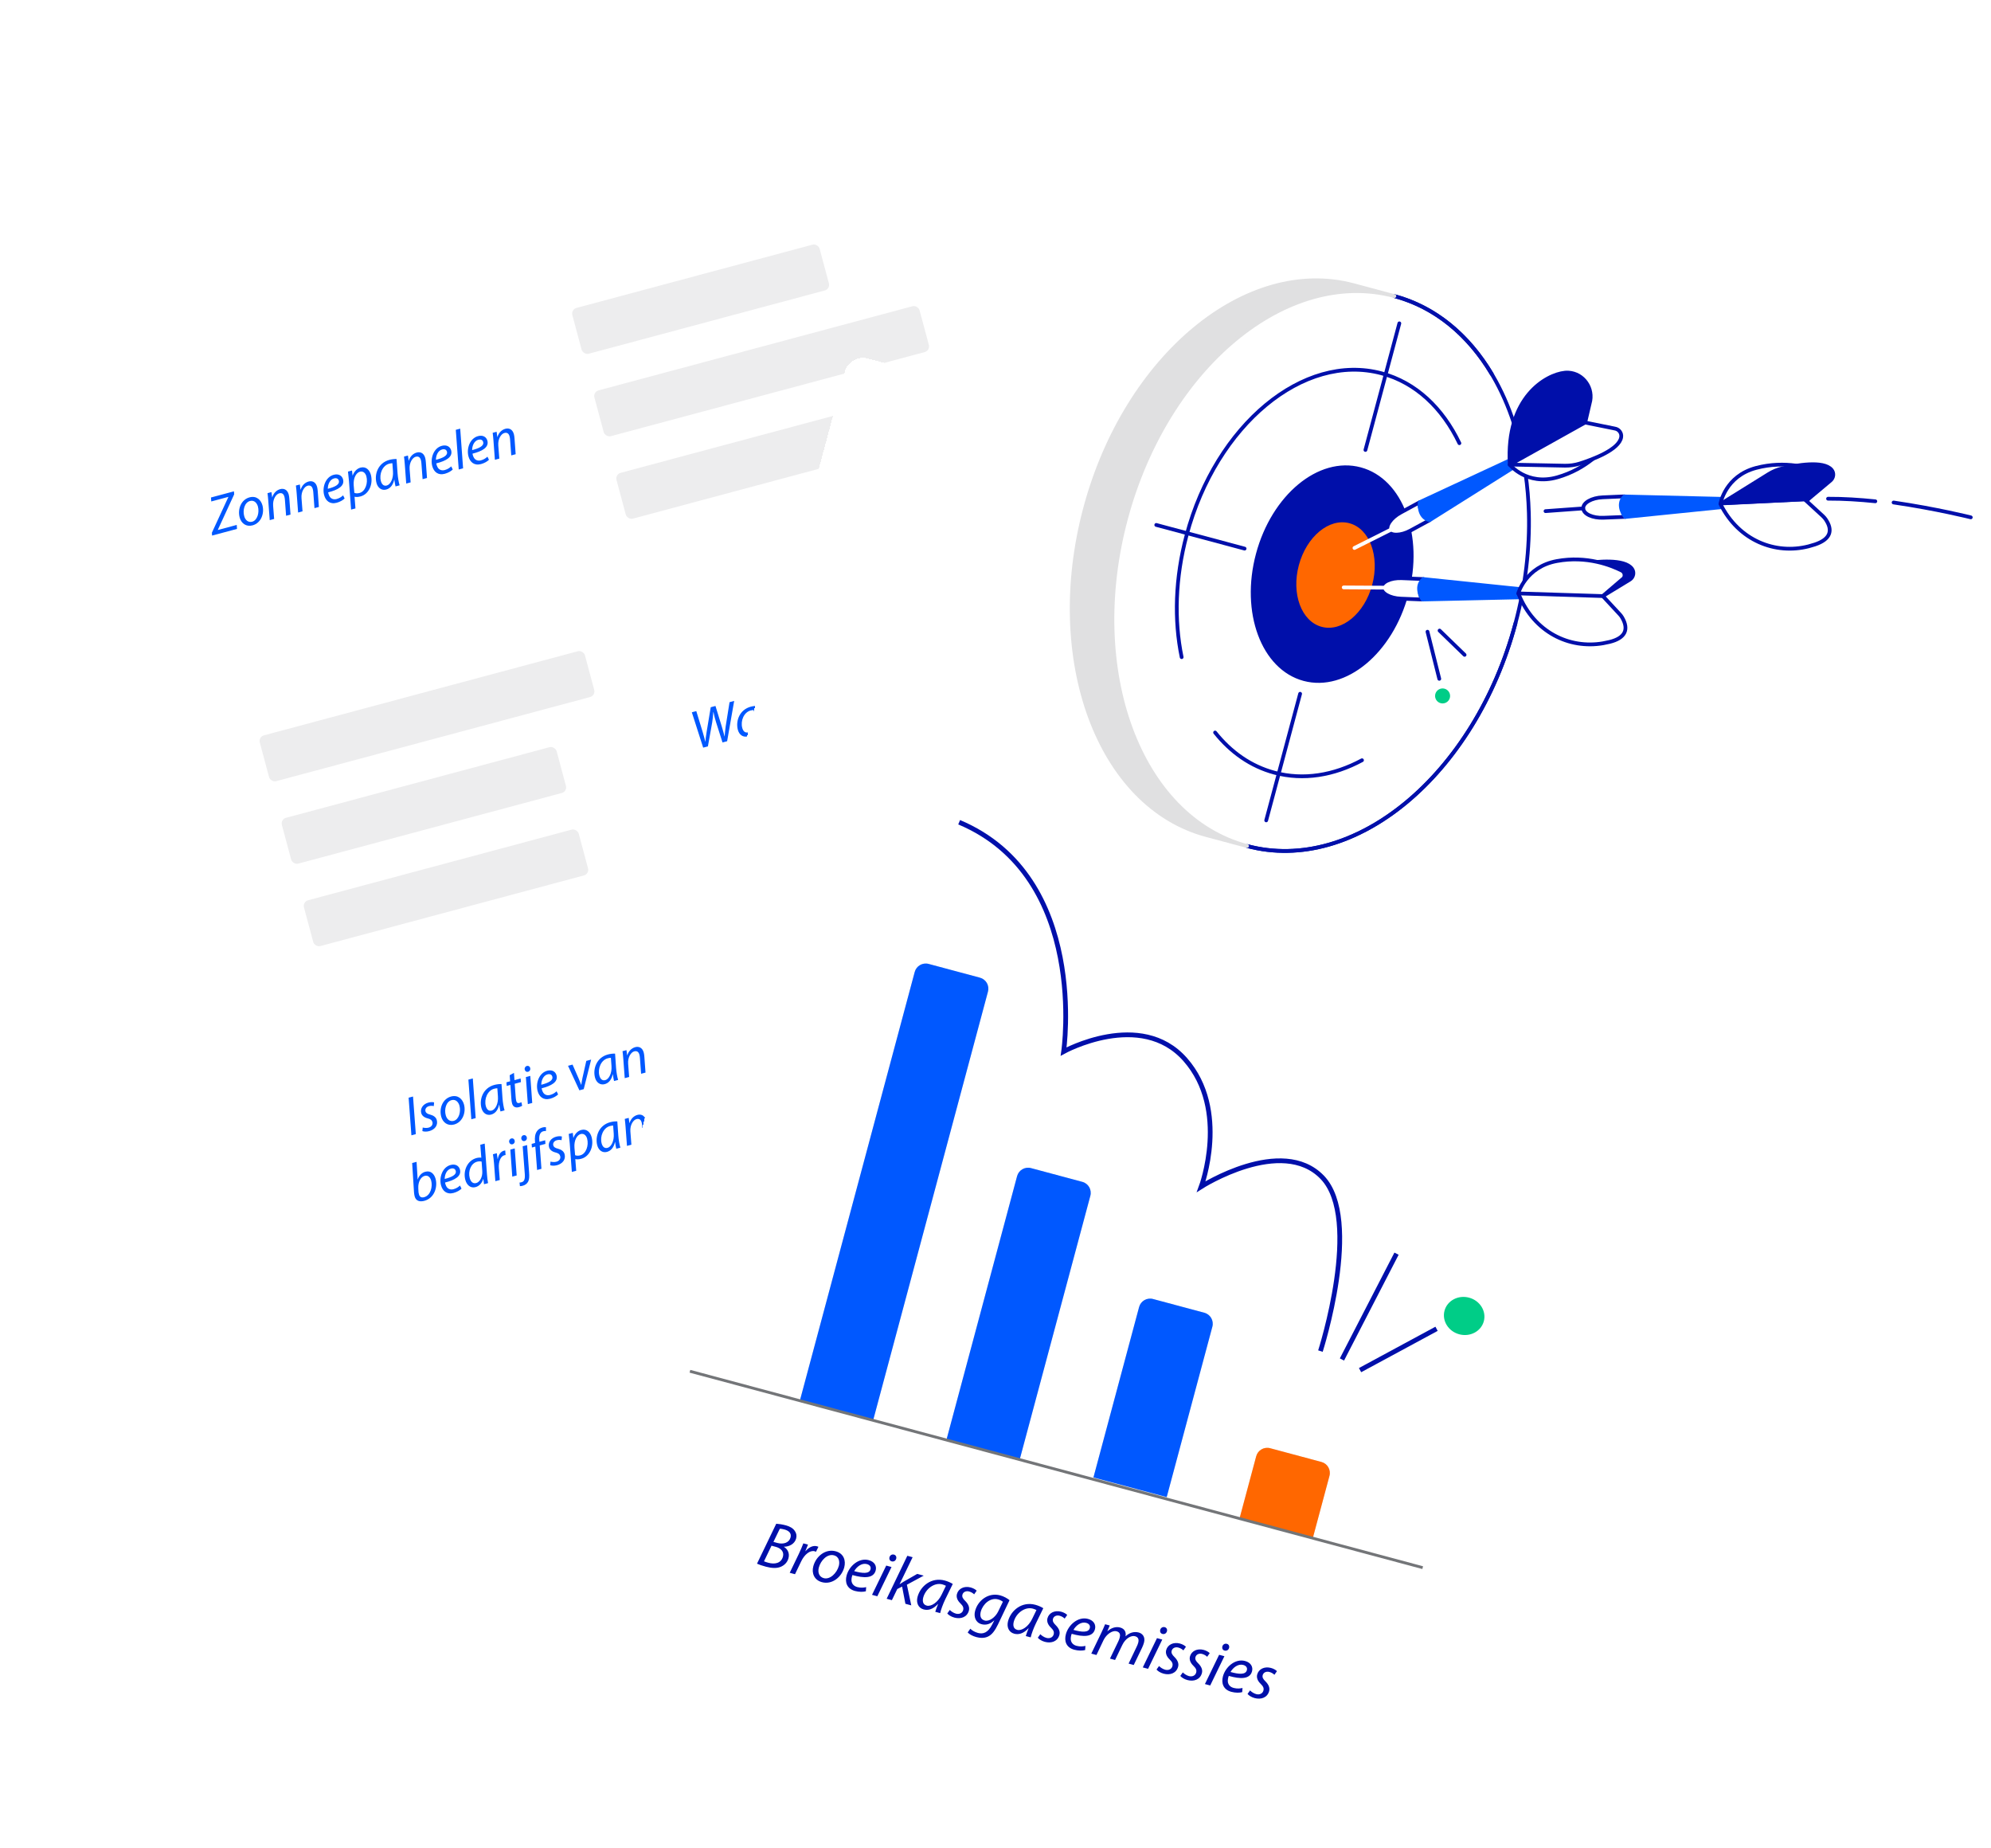 <svg width="362" height="336" viewBox="0 0 362 336" fill="none" xmlns="http://www.w3.org/2000/svg">
<g filter="url(#filter0_ddddd_34_1209)">
<rect x="6.004" y="48.963" width="177.585" height="228.447" rx="3.448" transform="rotate(-15 6.004 48.963)" fill="white" shape-rendering="crispEdges"/>
<path d="M38.56 85.291L38.525 84.773L41.518 78.287L41.511 78.258L38.41 79.089L38.361 78.367L42.534 77.249L42.577 77.796L39.605 84.245L39.623 84.272L43.042 83.355L43.091 84.077L38.56 85.291ZM45.37 78.342C46.636 78.003 47.452 78.809 47.719 79.804C48.104 81.243 47.482 83.015 45.917 83.434C44.748 83.747 43.858 83.054 43.576 82.001C43.165 80.465 43.854 78.748 45.37 78.342ZM45.454 79.003C44.45 79.272 44.102 80.68 44.399 81.749C44.604 82.513 45.166 82.952 45.852 82.768C46.799 82.514 47.188 81.106 46.895 80.014C46.75 79.473 46.294 78.778 45.454 79.003ZM49.843 82.268L49.042 82.483L48.782 79.001C48.748 78.451 48.685 77.982 48.639 77.58L49.354 77.388L49.484 78.337L49.503 78.332C49.742 77.564 50.272 77.028 50.958 76.845C51.518 76.695 52.231 76.845 52.495 77.83C52.55 78.033 52.591 78.343 52.61 78.607L52.819 81.471L52.017 81.686L51.807 78.853C51.796 78.66 51.766 78.43 51.714 78.237C51.587 77.763 51.31 77.465 50.76 77.612C50.19 77.765 49.562 78.668 49.66 79.884L49.843 82.268ZM55.003 80.885L54.202 81.1L53.942 77.619C53.908 77.069 53.844 76.599 53.799 76.197L54.514 76.006L54.644 76.954L54.663 76.949C54.902 76.181 55.432 75.646 56.118 75.462C56.678 75.312 57.391 75.463 57.655 76.448C57.709 76.651 57.751 76.96 57.77 77.225L57.978 80.088L57.177 80.303L56.966 77.471C56.956 77.277 56.925 77.047 56.873 76.854C56.747 76.381 56.47 76.082 55.919 76.23C55.349 76.382 54.722 77.285 54.82 78.502L55.003 80.885ZM62.383 77.976L62.66 78.544C62.367 78.84 61.841 79.157 61.213 79.325C59.976 79.656 59.21 78.961 58.933 77.927C58.556 76.517 59.172 74.644 60.678 74.24C61.567 74.002 62.192 74.404 62.371 75.07C62.7 76.297 61.406 76.996 59.67 77.43C59.685 77.643 59.831 78.07 60.004 78.293C60.299 78.659 60.733 78.77 61.216 78.641C61.766 78.493 62.135 78.208 62.383 77.976ZM61.606 75.306C61.502 74.92 61.156 74.785 60.731 74.899C59.968 75.103 59.597 76 59.601 76.786C60.859 76.459 61.8 76.031 61.606 75.306ZM64.627 80.356L63.835 80.569L63.452 75.391C63.399 74.805 63.327 74.152 63.268 73.66L64.002 73.463L64.102 74.379L64.122 74.374C64.383 73.651 64.901 73.109 65.538 72.938C66.552 72.666 67.2 73.383 67.43 74.243C67.87 75.885 67.109 77.756 65.554 78.172C65.051 78.307 64.694 78.289 64.482 78.232L64.463 78.237L64.627 80.356ZM64.309 76.156L64.427 77.522C64.674 77.632 65.009 77.645 65.385 77.544C66.419 77.267 66.944 75.75 66.615 74.523C66.483 74.031 66.103 73.501 65.427 73.682C64.799 73.85 64.201 74.787 64.309 76.156ZM72.657 76.155L71.914 76.354C71.839 76.074 71.768 75.617 71.696 75.118L71.677 75.124C71.424 76.227 70.88 76.745 70.213 76.924C69.392 77.144 68.695 76.627 68.456 75.738C68.022 74.115 68.759 72.075 70.797 71.529C71.241 71.41 71.754 71.355 72.102 71.376L72.281 73.937C72.343 74.79 72.498 75.638 72.657 76.155ZM71.45 73.621L71.343 72.138C71.219 72.14 71.035 72.148 70.765 72.221C69.557 72.544 68.911 74.074 69.248 75.371C69.388 75.892 69.709 76.355 70.327 76.189C70.993 76.011 71.552 74.929 71.45 73.621ZM74.661 75.618L73.86 75.833L73.6 72.352C73.566 71.801 73.502 71.332 73.457 70.93L74.172 70.739L74.302 71.687L74.321 71.682C74.56 70.914 75.09 70.379 75.776 70.195C76.336 70.045 77.049 70.195 77.313 71.18C77.368 71.383 77.409 71.693 77.428 71.957L77.636 74.821L76.835 75.036L76.624 72.204C76.614 72.01 76.583 71.78 76.532 71.587C76.405 71.113 76.128 70.815 75.578 70.962C75.008 71.115 74.38 72.018 74.478 73.234L74.661 75.618ZM82.042 72.709L82.318 73.276C82.025 73.573 81.499 73.889 80.871 74.058C79.635 74.389 78.868 73.694 78.591 72.66C78.214 71.25 78.83 69.376 80.337 68.973C81.225 68.735 81.85 69.136 82.029 69.803C82.358 71.03 81.064 71.728 79.328 72.162C79.344 72.376 79.489 72.803 79.662 73.025C79.957 73.391 80.391 73.503 80.874 73.374C81.424 73.226 81.793 72.941 82.042 72.709ZM81.264 70.039C81.161 69.653 80.814 69.518 80.389 69.632C79.626 69.836 79.255 70.733 79.259 71.518C80.517 71.192 81.458 70.763 81.264 70.039ZM84.198 73.063L83.406 73.275L82.872 66.067L83.674 65.853L84.198 73.063ZM88.626 70.945L88.902 71.512C88.609 71.808 88.083 72.125 87.455 72.293C86.219 72.625 85.453 71.929 85.176 70.896C84.798 69.486 85.414 67.612 86.921 67.209C87.809 66.97 88.435 67.372 88.613 68.039C88.942 69.265 87.649 69.964 85.912 70.398C85.928 70.612 86.073 71.038 86.247 71.261C86.541 71.627 86.975 71.739 87.458 71.609C88.009 71.462 88.377 71.177 88.626 70.945ZM87.848 68.275C87.745 67.888 87.398 67.754 86.973 67.867C86.21 68.072 85.839 68.968 85.843 69.754C87.101 69.427 88.042 68.999 87.848 68.275ZM90.782 71.299L89.98 71.513L89.721 68.032C89.687 67.482 89.623 67.012 89.578 66.61L90.293 66.419L90.422 67.368L90.442 67.362C90.681 66.594 91.211 66.059 91.896 65.875C92.457 65.725 93.17 65.876 93.434 66.861C93.488 67.064 93.53 67.374 93.549 67.638L93.757 70.501L92.955 70.716L92.745 67.884C92.735 67.69 92.704 67.46 92.652 67.267C92.526 66.794 92.249 66.495 91.698 66.643C91.128 66.795 90.501 67.699 90.599 68.915L90.782 71.299Z" fill="#0058FF"/>
<rect x="103.787" y="44.181" width="46.551" height="8.621" rx="1.057" transform="rotate(-15 103.787 44.181)" fill="#EDEDEE"/>
<rect x="107.803" y="59.169" width="61.207" height="8.621" rx="1.057" transform="rotate(-15 107.803 59.169)" fill="#EDEDEE"/>
<rect x="111.819" y="74.158" width="46.551" height="8.621" rx="1.057" transform="rotate(-15 111.819 74.158)" fill="#EDEDEE"/>
<rect x="46.961" y="121.881" width="61.207" height="8.621" rx="1.057" transform="rotate(-15 46.961 121.881)" fill="#EDEDEE"/>
<rect x="50.977" y="136.869" width="51.724" height="8.621" rx="1.057" transform="rotate(-15 50.977 136.869)" fill="#EDEDEE"/>
<rect x="54.993" y="151.857" width="51.724" height="8.621" rx="1.057" transform="rotate(-15 54.993 151.857)" fill="#EDEDEE"/>
<path d="M128.71 123.609L127.85 123.839L125.787 117.414L126.598 117.197L127.779 121.063C128.033 121.896 128.133 122.345 128.235 122.763L128.254 122.758C128.295 122.292 128.335 121.825 128.487 120.925L129.225 116.493L130.085 116.263L131.225 119.974C131.479 120.807 131.631 121.377 131.736 121.804L131.755 121.799C131.798 121.187 131.851 120.614 131.945 119.957L132.645 115.577L133.485 115.352L132.206 122.672L131.366 122.897L130.201 119.244C129.967 118.489 129.879 118.119 129.718 117.365L129.689 117.373C129.642 118.048 129.603 118.597 129.49 119.259L128.71 123.609ZM138.359 121.023L137.615 121.223C137.54 120.943 137.47 120.485 137.398 119.987L137.379 119.992C137.126 121.095 136.581 121.614 135.915 121.792C135.094 122.012 134.396 121.495 134.158 120.607C133.723 118.984 134.46 116.944 136.498 116.397C136.943 116.278 137.456 116.224 137.803 116.244L137.982 118.805C138.045 119.658 138.2 120.507 138.359 121.023ZM137.152 118.489L137.045 117.007C136.921 117.009 136.737 117.017 136.466 117.089C135.259 117.413 134.613 118.942 134.95 120.239C135.09 120.761 135.41 121.223 136.029 121.058C136.695 120.879 137.254 119.798 137.152 118.489ZM140.363 120.486L139.561 120.701L139.324 117.535C139.277 116.895 139.188 116.256 139.12 115.809L139.825 115.62C139.875 115.959 139.924 116.297 139.971 116.668L140 116.66C140.129 115.942 140.502 115.325 141.13 115.156C141.197 115.138 141.296 115.122 141.357 115.116L141.415 115.95C141.364 115.953 141.284 115.964 141.197 115.987C140.502 116.174 140.109 117.18 140.198 118.326L140.363 120.486ZM143.419 119.668L142.636 119.877L142.377 116.396C142.333 115.848 142.279 115.376 142.224 114.977L142.929 114.788L143.039 115.701L143.068 115.693C143.329 114.929 143.828 114.433 144.446 114.268C145.161 114.076 145.621 114.44 145.817 115.019C146.051 114.231 146.555 113.713 147.257 113.515C147.798 113.37 148.48 113.56 148.716 114.439C148.775 114.661 148.829 114.978 148.851 115.251L149.07 118.154L148.287 118.363L148.067 115.534C148.059 115.349 148.024 115.1 147.972 114.907C147.84 114.414 147.571 114.145 147.049 114.285C146.47 114.44 145.965 115.3 146.051 116.395L146.239 118.912L145.467 119.119L145.253 116.236C145.237 116.023 145.208 115.834 145.158 115.651C145.052 115.255 144.837 114.877 144.248 115.035C143.659 115.193 143.142 116.16 143.225 117.204L143.419 119.668ZM150.168 111.72L150.944 111.295L151.039 112.615L152.16 112.315L152.202 112.976L151.082 113.277L151.256 115.663C151.277 115.937 151.303 116.189 151.371 116.44C151.446 116.72 151.625 116.848 151.934 116.765C152.069 116.729 152.202 116.683 152.303 116.635L152.432 117.273C152.303 117.37 152.069 117.464 151.838 117.526C151.123 117.717 150.736 117.355 150.609 116.882C150.537 116.611 150.493 116.333 150.47 115.977L150.3 113.486L149.623 113.667L149.581 113.006L150.247 112.827L150.168 111.72ZM156.45 115.244L156.726 115.812C156.433 116.108 155.907 116.425 155.279 116.593C154.043 116.925 153.277 116.229 153 115.196C152.622 113.785 153.238 111.912 154.745 111.508C155.634 111.27 156.259 111.672 156.437 112.339C156.766 113.565 155.473 114.264 153.736 114.698C153.752 114.911 153.897 115.338 154.071 115.561C154.366 115.927 154.799 116.039 155.282 115.909C155.833 115.762 156.202 115.476 156.45 115.244ZM155.672 112.575C155.569 112.188 155.222 112.053 154.797 112.167C154.034 112.372 153.663 113.268 153.667 114.054C154.925 113.727 155.867 113.299 155.672 112.575ZM157.232 108.616L158.034 108.401L158.228 111.6L158.248 111.595C158.495 110.855 159.006 110.367 159.634 110.198C160.658 109.924 161.272 110.67 161.494 111.501C161.877 112.931 161.32 114.985 159.446 115.487C158.625 115.707 157.916 115.535 157.683 114.665C157.624 114.443 157.587 114.153 157.567 113.92L157.232 108.616ZM158.348 113.204L158.373 113.725C158.376 113.89 158.399 114.091 158.473 114.329C158.592 114.774 158.911 114.958 159.413 114.823C160.621 114.499 160.969 112.864 160.692 111.83C160.537 111.25 160.141 110.777 159.503 110.948C158.808 111.134 158.284 112.04 158.348 113.204ZM164.283 108.953C165.548 108.614 166.365 109.42 166.631 110.415C167.017 111.854 166.394 113.625 164.829 114.045C163.661 114.358 162.771 113.664 162.489 112.612C162.077 111.076 162.766 109.359 164.283 108.953ZM164.367 109.613C163.362 109.883 163.015 111.29 163.312 112.36C163.516 113.123 164.079 113.562 164.765 113.379C165.711 113.125 166.1 111.716 165.808 110.625C165.663 110.084 165.207 109.388 164.367 109.613ZM168.756 112.879L167.954 113.093L167.6 108.178L168.402 107.963L168.756 112.879ZM167.994 107.213C167.714 107.288 167.473 107.125 167.395 106.835C167.313 106.526 167.492 106.229 167.782 106.152C168.072 106.074 168.312 106.237 168.39 106.527C168.465 106.848 168.303 107.13 167.994 107.213ZM170.963 112.287L170.171 112.499L169.638 105.292L170.439 105.077L170.963 112.287ZM175.391 110.169L175.667 110.737C175.374 111.033 174.848 111.35 174.22 111.518C172.984 111.849 172.218 111.154 171.941 110.12C171.563 108.71 172.179 106.837 173.686 106.433C174.575 106.195 175.2 106.597 175.379 107.263C175.707 108.49 174.414 109.188 172.677 109.623C172.693 109.836 172.838 110.263 173.012 110.486C173.307 110.852 173.74 110.963 174.223 110.834C174.774 110.686 175.143 110.401 175.391 110.169ZM174.614 107.499C174.51 107.113 174.163 106.978 173.738 107.092C172.975 107.296 172.605 108.193 172.608 108.979C173.867 108.652 174.808 108.224 174.614 107.499ZM177.547 110.523L176.746 110.738L176.508 107.571C176.461 106.932 176.373 106.293 176.304 105.845L177.01 105.656C177.059 105.995 177.108 106.334 177.156 106.704L177.185 106.696C177.313 105.979 177.686 105.361 178.314 105.193C178.382 105.175 178.481 105.159 178.541 105.153L178.599 105.986C178.548 105.989 178.468 106.001 178.381 106.024C177.686 106.21 177.293 107.216 177.383 108.362L177.547 110.523ZM179.578 109.741L179.642 109.092C179.9 109.168 180.348 109.214 180.724 109.113C181.265 108.968 181.52 108.527 181.408 108.111C181.31 107.744 181.086 107.566 180.531 107.425C179.91 107.271 179.499 106.936 179.372 106.462C179.152 105.641 179.689 104.824 180.674 104.56C181.099 104.447 181.507 104.462 181.712 104.531L181.653 105.199C181.463 105.146 181.132 105.111 180.785 105.204C180.302 105.333 180.034 105.726 180.143 106.132C180.233 106.47 180.513 106.623 180.99 106.743C181.592 106.903 182.058 107.213 182.198 107.734C182.462 108.72 181.808 109.485 180.822 109.749C180.32 109.884 179.834 109.848 179.578 109.741Z" fill="#0058FF"/>
<path d="M74.294 187.473L75.096 187.259L75.603 194.1L74.802 194.315L74.294 187.473ZM76.794 193.543L76.858 192.894C77.117 192.97 77.564 193.016 77.94 192.915C78.481 192.77 78.736 192.329 78.625 191.914C78.526 191.547 78.302 191.369 77.747 191.228C77.126 191.073 76.715 190.738 76.588 190.265C76.368 189.444 76.905 188.627 77.891 188.363C78.316 188.249 78.723 188.264 78.928 188.333L78.869 189.001C78.679 188.949 78.349 188.913 78.001 189.006C77.518 189.136 77.25 189.528 77.359 189.934C77.45 190.272 77.729 190.425 78.206 190.546C78.808 190.705 79.274 191.015 79.414 191.537C79.678 192.522 79.024 193.287 78.038 193.551C77.536 193.686 77.05 193.65 76.794 193.543ZM82.016 187.258C83.281 186.919 84.097 187.725 84.364 188.72C84.749 190.159 84.127 191.93 82.562 192.35C81.393 192.663 80.504 191.969 80.221 190.917C79.81 189.381 80.499 187.664 82.016 187.258ZM82.099 187.918C81.095 188.188 80.747 189.595 81.044 190.665C81.249 191.428 81.812 191.867 82.497 191.684C83.444 191.43 83.833 190.021 83.54 188.93C83.395 188.389 82.94 187.693 82.099 187.918ZM86.489 191.184L85.697 191.396L85.163 184.188L85.965 183.974L86.489 191.184ZM91.739 189.777L90.995 189.976C90.92 189.696 90.849 189.239 90.778 188.74L90.758 188.746C90.505 189.849 89.961 190.367 89.294 190.546C88.473 190.766 87.776 190.249 87.537 189.36C87.103 187.737 87.84 185.697 89.878 185.151C90.322 185.032 90.835 184.977 91.183 184.998L91.362 187.559C91.424 188.412 91.579 189.26 91.739 189.777ZM90.532 187.243L90.424 185.76C90.3 185.762 90.116 185.77 89.846 185.843C88.638 186.166 87.992 187.696 88.329 188.993C88.469 189.514 88.79 189.977 89.408 189.811C90.075 189.633 90.634 188.551 90.532 187.243ZM92.671 183.388L93.448 182.962L93.543 184.283L94.663 183.983L94.706 184.644L93.585 184.944L93.759 187.331C93.781 187.604 93.806 187.856 93.874 188.107C93.949 188.388 94.128 188.515 94.437 188.433C94.572 188.396 94.705 188.351 94.806 188.303L94.936 188.941C94.806 189.038 94.573 189.131 94.341 189.194C93.626 189.385 93.239 189.023 93.112 188.55C93.04 188.279 92.996 188.001 92.973 187.645L92.803 185.154L92.127 185.335L92.084 184.674L92.751 184.495L92.671 183.388ZM96.77 188.429L95.969 188.643L95.614 183.728L96.416 183.513L96.77 188.429ZM96.008 182.763C95.728 182.838 95.487 182.675 95.41 182.385C95.327 182.076 95.506 181.779 95.796 181.702C96.086 181.624 96.326 181.787 96.404 182.077C96.48 182.398 96.317 182.68 96.008 182.763ZM101.198 186.31L101.475 186.878C101.181 187.174 100.655 187.491 100.027 187.659C98.791 187.991 98.025 187.295 97.748 186.262C97.37 184.852 97.986 182.978 99.493 182.574C100.382 182.336 101.007 182.738 101.186 183.405C101.514 184.631 100.221 185.33 98.484 185.764C98.5 185.977 98.646 186.404 98.819 186.627C99.114 186.993 99.548 187.105 100.031 186.975C100.581 186.828 100.95 186.543 101.198 186.31ZM100.421 183.641C100.317 183.254 99.971 183.119 99.546 183.233C98.782 183.438 98.412 184.334 98.415 185.12C99.674 184.793 100.615 184.365 100.421 183.641ZM103.277 181.675L104.098 181.455L105.218 184.012C105.428 184.525 105.582 184.867 105.671 185.122L105.7 185.115C105.729 184.838 105.772 184.495 105.9 183.891L106.6 180.784L107.479 180.549L106.133 185.92L105.341 186.132L103.277 181.675ZM112.387 184.244L111.643 184.443C111.568 184.163 111.498 183.706 111.426 183.208L111.407 183.213C111.154 184.316 110.609 184.834 109.943 185.013C109.122 185.233 108.424 184.716 108.186 183.827C107.751 182.204 108.488 180.164 110.526 179.618C110.971 179.499 111.484 179.444 111.831 179.465L112.01 182.026C112.073 182.879 112.228 183.728 112.387 184.244ZM111.18 181.71L111.073 180.227C110.949 180.23 110.765 180.237 110.494 180.31C109.287 180.633 108.641 182.163 108.978 183.46C109.118 183.981 109.438 184.444 110.057 184.279C110.723 184.1 111.282 183.018 111.18 181.71ZM114.391 183.707L113.589 183.922L113.329 180.441C113.296 179.891 113.232 179.421 113.187 179.019L113.901 178.828L114.031 179.776L114.051 179.771C114.29 179.003 114.82 178.468 115.505 178.284C116.066 178.134 116.779 178.284 117.043 179.27C117.097 179.472 117.139 179.782 117.158 180.046L117.366 182.91L116.564 183.125L116.354 180.293C116.344 180.099 116.313 179.869 116.261 179.676C116.135 179.202 115.858 178.904 115.307 179.051C114.737 179.204 114.11 180.107 114.208 181.323L114.391 183.707ZM74.939 199.351L75.741 199.136L75.935 202.335L75.954 202.33C76.202 201.591 76.713 201.102 77.34 200.934C78.364 200.659 78.978 201.406 79.201 202.236C79.584 203.666 79.027 205.72 77.153 206.222C76.332 206.442 75.623 206.27 75.39 205.401C75.331 205.178 75.294 204.888 75.273 204.655L74.939 199.351ZM76.054 203.939L76.08 204.46C76.083 204.625 76.106 204.826 76.18 205.065C76.299 205.509 76.618 205.693 77.12 205.558C78.327 205.235 78.676 203.599 78.399 202.565C78.243 201.986 77.847 201.512 77.21 201.683C76.514 201.869 75.991 202.776 76.054 203.939ZM83.637 203.439L83.913 204.007C83.62 204.303 83.094 204.62 82.466 204.788C81.23 205.12 80.463 204.424 80.186 203.391C79.809 201.98 80.425 200.107 81.932 199.703C82.82 199.465 83.446 199.867 83.624 200.534C83.953 201.76 82.66 202.459 80.923 202.893C80.939 203.106 81.084 203.533 81.257 203.756C81.552 204.122 81.986 204.234 82.469 204.104C83.019 203.957 83.388 203.672 83.637 203.439ZM82.859 200.77C82.756 200.383 82.409 200.248 81.984 200.362C81.221 200.567 80.85 201.463 80.854 202.249C82.112 201.922 83.053 201.494 82.859 200.77ZM87.326 196.032L88.128 195.817L88.546 201.472C88.579 201.981 88.646 202.542 88.739 203.004L88.005 203.201L87.882 202.24L87.863 202.245C87.616 203.025 87.126 203.55 86.459 203.729C85.551 203.972 84.859 203.36 84.603 202.404C84.158 200.743 84.985 198.885 86.637 198.443C86.936 198.362 87.283 198.342 87.512 198.384L87.326 196.032ZM87.686 200.812L87.567 199.094C87.374 199.032 87.081 199.017 86.743 199.108C85.622 199.408 85.071 200.829 85.405 202.075C85.555 202.635 85.906 203.173 86.592 202.989C87.21 202.823 87.765 201.919 87.686 200.812ZM90.868 202.434L90.066 202.648L89.829 199.482C89.781 198.842 89.693 198.203 89.625 197.756L90.33 197.567C90.379 197.906 90.429 198.244 90.476 198.615L90.505 198.607C90.634 197.889 91.007 197.272 91.635 197.104C91.702 197.085 91.801 197.069 91.862 197.063L91.919 197.897C91.869 197.9 91.789 197.911 91.702 197.934C91.006 198.121 90.613 199.127 90.703 200.273L90.868 202.434ZM93.943 201.61L93.141 201.824L92.787 196.909L93.589 196.694L93.943 201.61ZM93.181 195.944C92.9 196.019 92.66 195.856 92.582 195.566C92.5 195.257 92.679 194.96 92.969 194.883C93.258 194.805 93.499 194.968 93.577 195.258C93.652 195.579 93.49 195.861 93.181 195.944ZM95.033 196.307L95.835 196.092L96.193 200.986C96.258 201.807 96.226 202.344 96.029 202.728C95.838 203.1 95.474 203.363 95.078 203.469C94.875 203.523 94.699 203.56 94.531 203.554L94.46 202.9C94.552 202.896 94.673 202.884 94.837 202.84C95.243 202.731 95.494 202.395 95.419 201.38L95.033 196.307ZM95.388 195.352C95.108 195.427 94.867 195.264 94.79 194.974C94.716 194.663 94.886 194.369 95.176 194.291C95.466 194.213 95.706 194.377 95.784 194.667C95.86 194.988 95.697 195.27 95.388 195.352ZM98.445 200.403L97.653 200.615L97.332 196.364L96.713 196.529L96.661 195.871L97.289 195.702L97.272 195.448C97.203 194.763 97.274 194.102 97.598 193.611C97.815 193.263 98.192 193.007 98.598 192.898C98.916 192.813 99.144 192.814 99.269 192.853L99.266 193.537C99.125 193.513 98.953 193.528 98.769 193.577C98.132 193.748 97.988 194.449 98.06 195.258L98.081 195.49L99.124 195.211L99.167 195.872L98.133 196.149L98.445 200.403ZM100.029 199.741L100.094 199.092C100.352 199.168 100.799 199.213 101.176 199.112C101.717 198.968 101.971 198.527 101.86 198.111C101.762 197.744 101.538 197.566 100.983 197.425C100.361 197.27 99.951 196.935 99.824 196.462C99.604 195.641 100.141 194.824 101.126 194.56C101.551 194.446 101.959 194.461 102.164 194.531L102.105 195.199C101.915 195.146 101.584 195.11 101.236 195.204C100.753 195.333 100.486 195.726 100.595 196.131C100.685 196.469 100.964 196.622 101.442 196.743C102.044 196.903 102.51 197.213 102.649 197.734C102.913 198.719 102.259 199.485 101.274 199.749C100.772 199.883 100.286 199.848 100.029 199.741ZM104.765 200.76L103.973 200.972L103.59 195.795C103.536 195.208 103.465 194.555 103.406 194.063L104.14 193.867L104.24 194.782L104.259 194.777C104.521 194.054 105.039 193.512 105.676 193.341C106.69 193.069 107.338 193.786 107.568 194.646C108.008 196.288 107.246 198.159 105.691 198.575C105.189 198.71 104.832 198.692 104.62 198.635L104.601 198.64L104.765 200.76ZM104.447 196.559L104.565 197.925C104.811 198.035 105.146 198.049 105.523 197.948C106.557 197.671 107.082 196.153 106.753 194.926C106.621 194.434 106.241 193.904 105.565 194.085C104.937 194.253 104.339 195.19 104.447 196.559ZM112.795 196.558L112.051 196.757C111.976 196.477 111.906 196.02 111.834 195.522L111.815 195.527C111.562 196.63 111.017 197.148 110.351 197.327C109.53 197.547 108.832 197.03 108.594 196.141C108.159 194.518 108.896 192.478 110.934 191.932C111.379 191.813 111.892 191.758 112.239 191.779L112.418 194.34C112.481 195.193 112.636 196.042 112.795 196.558ZM111.588 194.024L111.481 192.541C111.357 192.544 111.173 192.551 110.902 192.624C109.695 192.947 109.049 194.477 109.386 195.774C109.526 196.295 109.846 196.758 110.465 196.592C111.131 196.414 111.69 195.332 111.588 194.024ZM114.799 196.021L113.997 196.236L113.737 192.755C113.704 192.205 113.64 191.735 113.595 191.333L114.309 191.142L114.439 192.09L114.459 192.085C114.698 191.317 115.228 190.782 115.913 190.598C116.474 190.448 117.187 190.598 117.451 191.584C117.505 191.786 117.547 192.096 117.566 192.36L117.774 195.224L116.972 195.439L116.762 192.607C116.752 192.413 116.721 192.183 116.669 191.99C116.543 191.516 116.266 191.218 115.715 191.365C115.145 191.518 114.518 192.421 114.616 193.637L114.799 196.021ZM121.492 186.877L122.294 186.662L122.712 192.317C122.745 192.826 122.812 193.387 122.905 193.849L122.171 194.046L122.048 193.085L122.029 193.09C121.782 193.871 121.291 194.395 120.625 194.574C119.717 194.817 119.025 194.206 118.769 193.249C118.324 191.588 119.151 189.73 120.803 189.288C121.102 189.208 121.449 189.187 121.677 189.23L121.492 186.877ZM121.852 191.657L121.733 189.939C121.54 189.877 121.247 189.863 120.909 189.953C119.788 190.253 119.237 191.674 119.571 192.92C119.721 193.481 120.072 194.018 120.758 193.834C121.376 193.669 121.931 192.764 121.852 191.657Z" fill="#0058FF"/>
<rect x="135.024" y="160.758" width="61.207" height="8.621" rx="1.057" transform="rotate(-15 135.024 160.758)" fill="#EDEDEE"/>
<rect x="139.04" y="175.746" width="61.207" height="8.621" rx="1.057" transform="rotate(-15 139.04 175.746)" fill="#EDEDEE"/>
<rect x="143.056" y="190.734" width="51.724" height="8.621" rx="1.057" transform="rotate(-15 143.056 190.734)" fill="#EDEDEE"/>
</g>
<g filter="url(#filter1_ddddd_34_1209)">
<rect x="154.483" y="52.211" width="177.585" height="232.758" rx="3.448" transform="rotate(15 154.483 52.211)" fill="white" shape-rendering="crispEdges"/>
<g clip-path="url(#clip0_34_1209)">
<path d="M166.845 162.621L180.168 166.191L158.749 246.129L145.426 242.559L166.845 162.621Z" fill="#E0E0E1"/>
<path d="M176.921 125.016C177.217 123.913 178.352 123.258 179.455 123.553L188.815 126.061C189.919 126.357 190.574 127.491 190.278 128.595L158.684 246.504L145.328 242.925L176.921 125.016Z" fill="#0058FF"/>
</g>
<g clip-path="url(#clip1_34_1209)">
<path d="M185.459 199.738L198.782 203.307L185.395 253.269L172.072 249.699L185.459 199.738Z" fill="#E0E0E1"/>
<path d="M203.559 132.189C203.854 131.086 204.989 130.431 206.093 130.726L215.452 133.234C216.556 133.53 217.211 134.664 216.915 135.768L185.321 253.677L171.965 250.098L203.559 132.189Z" fill="#0058FF"/>
</g>
<g clip-path="url(#clip2_34_1209)">
<path d="M207.643 223.531L220.966 227.101L212.041 260.409L198.718 256.839L207.643 223.531Z" fill="#E0E0E1"/>
<path d="M230.401 138.596C230.697 137.493 231.831 136.838 232.935 137.133L242.295 139.641C243.398 139.937 244.053 141.071 243.757 142.175L212.164 260.084L198.808 256.505L230.401 138.596Z" fill="#0058FF"/>
</g>
<g clip-path="url(#clip3_34_1209)">
<path d="M228.934 250.656L242.257 254.225L238.687 267.548L225.364 263.979L228.934 250.656Z" fill="#E0E0E1"/>
<path d="M256.869 146.402C257.165 145.298 258.299 144.643 259.403 144.939L268.762 147.447C269.866 147.743 270.521 148.877 270.225 149.981L238.632 267.89L225.275 264.311L256.869 146.402Z" fill="#FF6700"/>
</g>
<path d="M125.441 237.204L258.672 272.903" stroke="#737578" stroke-width="0.517"/>
<path d="M137.638 272.182L141.136 264.921C141.636 264.955 142.223 265.038 142.861 265.209C143.66 265.423 144.193 265.752 144.511 266.235C144.793 266.621 144.89 267.094 144.753 267.604C144.489 268.589 143.494 269.105 142.539 269.098L142.533 269.121C143.184 269.519 143.617 270.269 143.353 271.205C143.139 272.004 142.543 272.515 141.93 272.761C141.192 273.06 140.287 273.004 139.232 272.722C138.56 272.541 137.99 272.351 137.638 272.182ZM141.788 265.828L140.624 268.224L141.342 268.417C142.455 268.715 143.48 268.369 143.734 267.418C143.936 266.665 143.455 266.188 142.609 265.961C142.25 265.865 141.951 265.822 141.788 265.828ZM140.277 268.914L138.908 271.753C139.142 271.853 139.429 271.942 139.696 272.013C140.828 272.329 142.022 272.14 142.357 270.888C142.603 269.972 141.935 269.358 141.054 269.122L140.277 268.914ZM144.548 274.096L143.586 273.839L145.239 270.405C145.574 269.712 145.866 268.995 146.063 268.489L146.909 268.716C146.757 269.098 146.605 269.479 146.433 269.893L146.467 269.902C147.032 269.233 147.79 268.815 148.543 269.017C148.624 269.039 148.737 269.082 148.803 269.112L148.363 270.013C148.309 269.985 148.219 269.949 148.115 269.921C147.28 269.697 146.268 270.507 145.674 271.752L144.548 274.096ZM151.934 269.926C153.452 270.332 153.817 271.66 153.497 272.854C153.034 274.581 151.324 276.048 149.446 275.545C148.044 275.17 147.535 273.915 147.874 272.652C148.367 270.809 150.114 269.438 151.934 269.926ZM151.624 270.663C150.419 270.34 149.213 271.594 148.88 272.884C148.634 273.8 148.956 274.594 149.779 274.814C150.915 275.119 152.164 273.888 152.515 272.578C152.689 271.929 152.633 270.933 151.624 270.663ZM157.484 276.444L157.431 277.2C156.948 277.332 156.212 277.346 155.458 277.144C153.974 276.746 153.596 275.564 153.928 274.324C154.381 272.631 156.146 271.054 157.954 271.539C159.02 271.824 159.429 272.617 159.215 273.417C158.82 274.889 157.057 274.839 154.992 274.248C154.88 274.479 154.775 275.01 154.822 275.346C154.908 275.903 155.292 276.279 155.872 276.435C156.532 276.612 157.087 276.537 157.484 276.444ZM158.278 273.203C158.402 272.74 158.123 272.392 157.613 272.255C156.697 272.01 155.774 272.719 155.306 273.538C156.81 273.953 158.045 274.073 158.278 273.203ZM159.513 278.106L158.551 277.848L161.132 272.527L162.094 272.785L159.513 278.106ZM162.12 271.761C161.784 271.67 161.632 271.356 161.725 271.009C161.824 270.638 162.189 270.437 162.536 270.53C162.884 270.624 163.036 270.938 162.943 271.285C162.829 271.665 162.491 271.86 162.12 271.761ZM162.161 278.816L161.211 278.561L164.969 270.748L165.931 271.005L163.564 275.899L163.587 275.906C163.814 275.755 164.078 275.602 164.261 275.477L166.771 274.038L167.953 274.355L164.89 276.006L165.685 279.76L164.619 279.474L164.017 276.344L163.139 276.792L162.161 278.816ZM170.94 281.168L170.048 280.929C170.138 280.593 170.339 280.075 170.564 279.514L170.54 279.508C169.615 280.502 168.739 280.715 167.939 280.5C166.954 280.236 166.539 279.281 166.825 278.214C167.346 276.267 169.337 274.589 171.782 275.244C172.315 275.387 172.882 275.638 173.23 275.868L171.879 278.637C171.433 279.561 171.085 280.536 170.94 281.168ZM171.206 277.81L171.984 276.205C171.855 276.133 171.658 276.031 171.334 275.944C169.885 275.556 168.296 276.757 167.868 278.307C167.7 278.933 167.756 279.607 168.498 279.805C169.298 280.02 170.528 279.231 171.206 277.81ZM172.234 281.229L172.69 280.593C172.913 280.827 173.351 281.143 173.803 281.264C174.452 281.438 174.981 281.133 175.114 280.634C175.232 280.194 175.107 279.874 174.614 279.394C174.061 278.861 173.836 278.266 173.988 277.699C174.252 276.713 175.3 276.187 176.482 276.503C176.992 276.64 177.407 276.9 177.578 277.095L177.116 277.754C176.95 277.585 176.628 277.35 176.211 277.238C175.631 277.083 175.117 277.33 174.987 277.817C174.878 278.223 175.077 278.549 175.5 278.961C176.03 279.488 176.329 280.09 176.161 280.716C175.844 281.898 174.705 282.301 173.523 281.984C172.92 281.823 172.436 281.494 172.234 281.229ZM175.943 284.683L176.423 284.004C176.704 284.302 177.216 284.614 177.808 284.772C178.747 285.024 179.619 284.736 180.362 283.307L180.771 282.523L180.736 282.513C180.035 283.183 179.245 283.393 178.469 283.185C177.345 282.884 177.02 281.778 177.287 280.781C177.785 278.877 179.693 277.364 181.861 277.945C182.51 278.119 183.167 278.493 183.552 278.82L181.452 283.227C180.903 284.347 180.37 285.086 179.645 285.426C178.958 285.764 178.168 285.701 177.518 285.527C176.835 285.344 176.24 285.011 175.943 284.683ZM181.486 280.875L182.345 279.105C182.193 278.978 181.873 278.78 181.467 278.672C180.065 278.296 178.711 279.498 178.327 280.886C178.162 281.501 178.187 282.29 179.045 282.52C179.868 282.74 180.982 281.921 181.486 280.875ZM187.399 285.578L186.506 285.339C186.596 285.003 186.797 284.485 187.022 283.924L186.999 283.918C186.074 284.912 185.197 285.125 184.397 284.91C183.412 284.646 182.997 283.691 183.283 282.624C183.805 280.677 185.795 278.999 188.241 279.654C188.774 279.797 189.34 280.048 189.689 280.278L188.338 283.047C187.892 283.971 187.543 284.946 187.399 285.578ZM187.665 282.221L188.443 280.615C188.313 280.543 188.117 280.441 187.792 280.354C186.343 279.966 184.754 281.167 184.327 282.717C184.159 283.343 184.214 284.017 184.956 284.215C185.756 284.43 186.986 283.641 187.665 282.221ZM188.693 285.639L189.149 285.003C189.372 285.237 189.809 285.553 190.261 285.674C190.91 285.848 191.439 285.543 191.573 285.044C191.691 284.604 191.565 284.284 191.073 283.804C190.52 283.271 190.294 282.677 190.446 282.109C190.71 281.123 191.758 280.597 192.94 280.913C193.451 281.05 193.865 281.31 194.037 281.505L193.574 282.164C193.408 281.995 193.086 281.76 192.669 281.648C192.09 281.493 191.576 281.74 191.446 282.227C191.337 282.633 191.535 282.959 191.959 283.371C192.489 283.898 192.787 284.5 192.619 285.126C192.303 286.308 191.163 286.711 189.981 286.394C189.378 286.233 188.895 285.904 188.693 285.639ZM197.351 287.127L197.298 287.883C196.815 288.014 196.079 288.028 195.325 287.826C193.842 287.429 193.463 286.246 193.795 285.006C194.248 283.314 196.013 281.737 197.821 282.221C198.887 282.507 199.296 283.3 199.082 284.099C198.687 285.572 196.924 285.521 194.859 284.931C194.747 285.162 194.642 285.693 194.689 286.028C194.776 286.586 195.159 286.962 195.739 287.117C196.399 287.294 196.954 287.219 197.351 287.127ZM198.145 283.886C198.269 283.422 197.99 283.074 197.48 282.937C196.564 282.692 195.641 283.401 195.173 284.22C196.677 284.635 197.912 284.755 198.145 283.886ZM199.357 288.782L198.418 288.531L200.236 284.757C200.52 284.162 200.747 283.639 200.929 283.191L201.776 283.417L201.342 284.432L201.377 284.441C202.107 283.804 202.922 283.588 203.664 283.787C204.522 284.017 204.782 284.67 204.639 285.39C205.354 284.712 206.188 284.476 207.037 284.691C207.686 284.865 208.282 285.471 207.999 286.526C207.928 286.793 207.793 287.154 207.652 287.452L206.137 290.599L205.199 290.347L206.668 287.275C206.77 287.079 206.882 286.798 206.945 286.567C207.103 285.975 206.985 285.534 206.359 285.366C205.664 285.18 204.623 285.771 204.056 286.96L202.741 289.689L201.814 289.441L203.322 286.316C203.433 286.085 203.516 285.871 203.575 285.651C203.702 285.176 203.705 284.655 202.998 284.466C202.291 284.276 201.173 284.97 200.633 286.105L199.357 288.782ZM208.741 291.297L207.779 291.039L210.36 285.718L211.322 285.975L208.741 291.297ZM211.348 284.951C211.012 284.861 210.86 284.547 210.953 284.199C211.053 283.829 211.417 283.628 211.765 283.721C212.112 283.814 212.264 284.128 212.171 284.476C212.057 284.855 211.719 285.051 211.348 284.951ZM210.279 291.423L210.735 290.787C210.958 291.021 211.395 291.337 211.847 291.458C212.496 291.632 213.025 291.327 213.159 290.828C213.277 290.388 213.151 290.068 212.659 289.588C212.106 289.055 211.88 288.461 212.032 287.893C212.296 286.907 213.344 286.381 214.527 286.697C215.037 286.834 215.451 287.094 215.623 287.289L215.161 287.948C214.995 287.779 214.673 287.544 214.255 287.432C213.676 287.277 213.162 287.524 213.032 288.011C212.923 288.417 213.121 288.743 213.545 289.155C214.075 289.682 214.373 290.284 214.205 290.91C213.889 292.092 212.75 292.495 211.567 292.178C210.965 292.017 210.481 291.688 210.279 291.423ZM214.603 292.582L215.059 291.946C215.282 292.18 215.719 292.496 216.171 292.617C216.82 292.791 217.349 292.485 217.483 291.987C217.601 291.546 217.475 291.227 216.983 290.747C216.43 290.214 216.204 289.619 216.356 289.051C216.62 288.066 217.668 287.539 218.851 287.856C219.361 287.993 219.775 288.253 219.947 288.448L219.485 289.107C219.319 288.938 218.997 288.703 218.579 288.591C218 288.436 217.486 288.683 217.356 289.17C217.247 289.576 217.445 289.902 217.869 290.314C218.399 290.841 218.697 291.443 218.53 292.068C218.213 293.251 217.074 293.654 215.891 293.337C215.289 293.175 214.805 292.847 214.603 292.582ZM220.038 294.324L219.076 294.066L221.657 288.745L222.619 289.002L220.038 294.324ZM222.645 287.978C222.309 287.888 222.157 287.574 222.25 287.226C222.349 286.855 222.714 286.655 223.061 286.748C223.409 286.841 223.561 287.155 223.468 287.503C223.354 287.882 223.016 288.078 222.645 287.978ZM225.91 294.779L225.857 295.535C225.374 295.667 224.638 295.68 223.884 295.479C222.4 295.081 222.022 293.899 222.354 292.658C222.807 290.966 224.572 289.389 226.38 289.873C227.446 290.159 227.855 290.952 227.641 291.752C227.246 293.224 225.483 293.174 223.418 292.583C223.306 292.814 223.201 293.345 223.248 293.681C223.334 294.238 223.718 294.614 224.298 294.769C224.958 294.946 225.513 294.871 225.91 294.779ZM226.704 291.538C226.828 291.074 226.549 290.726 226.039 290.59C225.123 290.344 224.2 291.054 223.732 291.872C225.236 292.288 226.471 292.407 226.704 291.538ZM226.828 295.857L227.284 295.222C227.507 295.455 227.944 295.771 228.396 295.892C229.045 296.066 229.574 295.761 229.708 295.262C229.826 294.822 229.7 294.503 229.208 294.023C228.655 293.49 228.429 292.895 228.581 292.327C228.845 291.342 229.893 290.815 231.076 291.132C231.586 291.268 232 291.529 232.172 291.724L231.71 292.382C231.544 292.214 231.222 291.978 230.804 291.867C230.225 291.711 229.711 291.959 229.581 292.446C229.472 292.851 229.67 293.178 230.094 293.589C230.624 294.116 230.922 294.718 230.755 295.344C230.438 296.526 229.299 296.929 228.116 296.613C227.514 296.451 227.03 296.123 226.828 295.857Z" fill="#000FAA"/>
</g>
<path d="M243.99 247.131L253.914 227.896" stroke="#000FAA" stroke-width="0.862"/>
<path d="M247.284 249.067L261.191 241.554" stroke="#000FAA" stroke-width="0.862"/>
<path d="M240.078 245.608C240.078 245.608 247.769 221.647 240.404 214.013C233.039 206.379 218.406 215.704 218.406 215.704C218.406 215.704 223.579 201.798 215.497 192.613C207.415 183.427 193.386 191.151 193.386 191.151C193.386 191.151 198.08 159.436 174.392 149.469" stroke="#000FAA" stroke-width="0.862"/>
<ellipse cx="266.212" cy="239.222" rx="3.7" ry="3.448" transform="rotate(15 266.212 239.222)" fill="#00CD87"/>
<g clip-path="url(#clip4_34_1209)">
<path d="M226.739 153.792C207.177 148.55 197.323 121.93 204.721 94.321C212.119 66.712 233.979 48.589 253.525 53.827C273.071 59.064 282.941 85.689 275.543 113.298C268.145 140.907 246.302 159.034 226.739 153.792Z" fill="white"/>
<path d="M271.215 67.972C267.002 60.914 260.97 55.821 253.525 53.827" stroke="#000FAA" stroke-width="0.682" stroke-miterlimit="10" stroke-linecap="round" stroke-linejoin="round"/>
<path d="M226.739 153.792C246.285 159.029 268.145 140.907 275.543 113.298" stroke="#000FAA" stroke-width="0.682" stroke-miterlimit="10" stroke-linecap="round" stroke-linejoin="round"/>
<path d="M237.099 123.448C229.638 121.448 225.868 111.28 228.692 100.744C231.515 90.207 239.863 83.286 247.325 85.286C254.787 87.285 258.556 97.453 255.733 107.989C252.909 118.526 244.561 125.447 237.099 123.448Z" fill="#000FAA" stroke="#000FAA" stroke-width="0.682" stroke-miterlimit="10" stroke-linecap="round" stroke-linejoin="round"/>
<path d="M226.739 153.792C246.285 159.029 268.145 140.907 275.543 113.298C277.374 106.465 278.146 99.685 277.973 93.268C277.836 88.362 277.166 83.665 275.972 79.339C272.462 66.488 264.52 56.773 253.525 53.827" stroke="#000FAA" stroke-width="0.682" stroke-miterlimit="10"/>
<path d="M240.3 113.947C236.618 112.961 234.76 107.945 236.154 102.743C237.548 97.541 241.665 94.127 245.346 95.113C249.028 96.1 250.886 101.115 249.492 106.317C248.098 111.52 243.981 114.934 240.3 113.947Z" fill="#FF6700"/>
<path d="M220.926 133.159C223.786 136.749 227.434 139.315 231.726 140.465C237.009 141.88 242.511 140.955 247.638 138.199" stroke="#000FAA" stroke-width="0.682" stroke-miterlimit="10" stroke-linecap="round"/>
<path d="M265.345 80.568C262.282 74.171 257.42 69.534 251.196 67.866C236.999 64.062 221.122 77.223 215.749 97.276C213.658 105.079 213.459 112.755 214.847 119.461" stroke="#000FAA" stroke-width="0.682" stroke-miterlimit="10" stroke-linecap="round"/>
<path d="M254.843 105.104C252.846 105.028 251.209 105.789 251.163 106.818C251.117 107.847 252.699 108.747 254.695 108.823L258.651 108.983C258.651 108.983 257.43 107.862 258.798 105.264L254.843 105.104Z" fill="white" stroke="#000FAA" stroke-width="0.682" stroke-miterlimit="10" stroke-linecap="round" stroke-linejoin="round"/>
<path d="M276.398 108.586L258.651 108.983C258.651 108.983 257.117 106.719 258.798 105.264L276.307 107.079L276.398 108.586Z" fill="#0058FF" stroke="#0058FF" stroke-width="0.682" stroke-miterlimit="10" stroke-linecap="round" stroke-linejoin="round"/>
<path d="M287.793 102.446C290.303 102.06 295.381 101.532 296.723 103.392C297.177 104.008 297.013 104.881 296.38 105.329L291.411 108.356L276.344 107.866L285.255 103.266C286.054 102.862 286.908 102.579 287.793 102.446Z" fill="#000FAA" stroke="#000FAA" stroke-width="0.682" stroke-miterlimit="10" stroke-linecap="round" stroke-linejoin="round"/>
<path d="M291.456 108.386L294.463 111.627C294.642 111.816 294.801 112.017 294.934 112.247C296.22 114.444 295.47 115.99 292.665 116.686C292.59 116.701 291.521 116.926 291.446 116.941C285.345 117.988 278.919 114.961 276.114 107.998" fill="white"/>
<path d="M291.456 108.386L294.463 111.627C294.642 111.816 294.801 112.017 294.934 112.247C296.22 114.444 295.47 115.99 292.665 116.686C292.59 116.701 291.521 116.926 291.446 116.941C285.345 117.988 278.919 114.961 276.114 107.998" stroke="#000FAA" stroke-width="0.682" stroke-miterlimit="10" stroke-linecap="round" stroke-linejoin="round"/>
<path d="M252.593 106.831L244.308 106.781" stroke="white" stroke-width="0.682" stroke-miterlimit="10" stroke-linecap="round" stroke-linejoin="round"/>
<path d="M295.198 105.118C295.537 104.645 295.378 103.984 294.848 103.719C292.977 102.776 288.521 100.982 283.067 101.991C277.392 103.029 276.041 107.873 276.041 107.873L291.411 108.356L295.198 105.118Z" fill="white" stroke="#000FAA" stroke-width="0.682" stroke-miterlimit="10" stroke-linecap="round" stroke-linejoin="round"/>
<path d="M262.024 127.497C261.479 127.351 261.153 126.787 261.298 126.244C261.444 125.701 262.009 125.375 262.554 125.521C263.098 125.667 263.425 126.231 263.279 126.775C263.134 127.318 262.569 127.643 262.024 127.497Z" fill="#00CD87" stroke="#00CD87" stroke-width="0.682" stroke-miterlimit="10" stroke-linecap="round" stroke-linejoin="round"/>
<path d="M261.688 123.401L259.543 114.833" stroke="#000FAA" stroke-width="0.682" stroke-miterlimit="10" stroke-linecap="round"/>
<path d="M266.289 119.041L261.739 114.628" stroke="#000FAA" stroke-width="0.682" stroke-miterlimit="10" stroke-linecap="round"/>
<path d="M254.427 58.779L248.26 81.795" stroke="#000FAA" stroke-width="0.682" stroke-miterlimit="10" stroke-linecap="round" stroke-linejoin="round"/>
<path d="M236.385 126.115L230.218 149.13" stroke="#000FAA" stroke-width="0.682" stroke-miterlimit="10" stroke-linecap="round" stroke-linejoin="round"/>
<path d="M226.292 99.73L210.229 95.426" stroke="#000FAA" stroke-width="0.682" stroke-miterlimit="10" stroke-linecap="round" stroke-linejoin="round"/>
<path d="M256.454 96.448C254.694 97.406 252.882 97.432 252.378 96.539C251.879 95.628 252.898 94.137 254.658 93.179L258.137 91.288C258.137 91.288 257.648 92.851 259.933 94.558L256.454 96.448Z" fill="white" stroke="#000FAA" stroke-width="0.682" stroke-miterlimit="10" stroke-linecap="round" stroke-linejoin="round"/>
<path d="M274.225 83.812L258.137 91.288C258.137 91.288 257.766 93.995 259.933 94.558L274.808 85.203L274.225 83.812Z" fill="#0058FF" stroke="#0058FF" stroke-width="0.682" stroke-miterlimit="10" stroke-linecap="round" stroke-linejoin="round"/>
<path d="M286.321 77.895L288.207 76.865L289.151 72.813C289.614 70.096 287.457 67.577 284.69 67.735C284.62 67.734 284.545 67.749 284.491 67.753C281.198 68.088 273.754 72.163 274.509 84.47L275.45 83.928" fill="#000FAA"/>
<path d="M286.321 77.895L288.207 76.865L289.151 72.813C289.614 70.096 287.457 67.577 284.69 67.735C284.62 67.734 284.545 67.749 284.491 67.753C281.198 68.088 273.754 72.163 274.509 84.47L275.45 83.928" stroke="#000FAA" stroke-width="0.682" stroke-miterlimit="10" stroke-linecap="round" stroke-linejoin="round"/>
<path d="M253.418 96.023L246.264 99.612" stroke="white" stroke-width="0.682" stroke-miterlimit="10" stroke-linecap="round" stroke-linejoin="round"/>
<path d="M292.622 78.613C293.131 78.891 293.291 79.551 292.935 80.02C291.673 81.694 288.49 85.252 283.147 86.767C277.592 88.349 274.492 84.466 274.492 84.466L288.236 76.82L292.622 78.613Z" fill="white" stroke="#000FAA" stroke-width="0.682" stroke-miterlimit="10" stroke-linecap="round" stroke-linejoin="round"/>
<path d="M287.175 84.282C289.591 83.518 294.382 81.749 294.759 79.486C294.891 78.727 294.356 78.019 293.591 77.902L288.203 76.811L274.513 84.454L284.545 84.654C285.428 84.661 286.325 84.549 287.175 84.282Z" fill="white" stroke="#000FAA" stroke-width="0.682" stroke-miterlimit="10" stroke-linecap="round" stroke-linejoin="round"/>
<path d="M291.391 90.405C289.404 90.491 287.818 91.389 287.864 92.407C287.905 93.442 289.559 94.203 291.546 94.117L295.499 93.959C295.499 93.959 294.56 93.037 295.348 90.231L291.391 90.405Z" fill="white" stroke="#000FAA" stroke-width="0.682" stroke-miterlimit="10" stroke-linecap="round" stroke-linejoin="round"/>
<path d="M313.157 92.179L295.495 93.975C295.495 93.975 293.784 91.841 295.343 90.247L312.94 90.674L313.157 92.179Z" fill="#0058FF" stroke="#0058FF" stroke-width="0.682" stroke-miterlimit="10" stroke-linecap="round" stroke-linejoin="round"/>
<path d="M328.142 90.795L331.394 93.784C331.577 93.957 331.757 94.146 331.911 94.363C333.365 96.465 332.746 98.046 330.004 98.97C329.946 98.989 328.871 99.301 328.813 99.321C322.815 100.837 316.162 98.331 312.809 91.627" fill="white"/>
<path d="M328.142 90.795L331.394 93.784C331.577 93.957 331.757 94.146 331.911 94.363C333.365 96.465 332.746 98.046 330.004 98.97C329.946 98.989 328.871 99.301 328.813 99.321C322.815 100.837 316.162 98.331 312.809 91.627" stroke="#000FAA" stroke-width="0.682" stroke-miterlimit="10" stroke-linecap="round" stroke-linejoin="round"/>
<path d="M287.843 92.419L281.004 92.916" stroke="#000FAA" stroke-width="0.682" stroke-miterlimit="10" stroke-linecap="round" stroke-linejoin="round"/>
<path d="M331.607 87.242C331.901 86.738 331.705 86.085 331.161 85.869C329.217 85.066 324.644 83.646 319.274 85.066C313.691 86.552 312.819 91.524 312.819 91.524L328.778 90.736L331.607 87.242Z" fill="white" stroke="#000FAA" stroke-width="0.682" stroke-miterlimit="10" stroke-linecap="round" stroke-linejoin="round"/>
<path d="M324.026 85.157C326.498 84.584 331.524 83.655 333.005 85.393C333.505 85.968 333.408 86.859 332.816 87.354L328.778 90.736L313.044 91.478L321.556 86.189C322.322 85.707 323.157 85.365 324.026 85.157Z" fill="#000FAA" stroke="#000FAA" stroke-width="0.682" stroke-miterlimit="10" stroke-linecap="round" stroke-linejoin="round"/>
<path d="M340.97 91.127C338.094 90.832 335.154 90.645 332.373 90.658" stroke="#000FAA" stroke-width="0.682" stroke-miterlimit="10" stroke-linecap="round" stroke-linejoin="round"/>
<path d="M358.324 94.047C358.324 94.047 352.09 92.483 344.291 91.346" stroke="#000FAA" stroke-width="0.682" stroke-miterlimit="10" stroke-linecap="round" stroke-linejoin="round"/>
<path d="M246.113 51.84C251.742 53.349 253.525 53.826 253.525 53.826C233.962 48.585 212.119 66.712 204.721 94.321C197.324 121.93 207.177 148.55 226.739 153.792C225.534 153.469 229.199 154.451 219.327 151.806C199.764 146.564 189.911 119.944 197.309 92.335C204.707 64.726 226.645 46.642 246.113 51.84Z" fill="#E0E0E1" stroke="#E0E0E1" stroke-width="0.682" stroke-miterlimit="10" stroke-linecap="round" stroke-linejoin="round"/>
</g>
<defs>
<filter id="filter0_ddddd_34_1209" x="-0.031" y="-0.448" width="242.729" height="283.005" filterUnits="userSpaceOnUse" color-interpolation-filters="sRGB">
<feFlood flood-opacity="0" result="BackgroundImageFix"/>
<feColorMatrix in="SourceAlpha" type="matrix" values="0 0 0 0 0 0 0 0 0 0 0 0 0 0 0 0 0 0 127 0" result="hardAlpha"/>
<feMorphology radius="4.31" operator="erode" in="SourceAlpha" result="effect1_dropShadow_34_1209"/>
<feOffset dy="6.897"/>
<feGaussianBlur stdDeviation="5.172"/>
<feComposite in2="hardAlpha" operator="out"/>
<feColorMatrix type="matrix" values="0 0 0 0 0.145 0 0 0 0 0.149 0 0 0 0 0.153 0 0 0 0.07 0"/>
<feBlend mode="normal" in2="BackgroundImageFix" result="effect1_dropShadow_34_1209"/>
<feColorMatrix in="SourceAlpha" type="matrix" values="0 0 0 0 0 0 0 0 0 0 0 0 0 0 0 0 0 0 127 0" result="hardAlpha"/>
<feMorphology radius="4.31" operator="erode" in="SourceAlpha" result="effect2_dropShadow_34_1209"/>
<feOffset dy="3.448"/>
<feGaussianBlur stdDeviation="5.172"/>
<feComposite in2="hardAlpha" operator="out"/>
<feColorMatrix type="matrix" values="0 0 0 0 0.145 0 0 0 0 0.149 0 0 0 0 0.153 0 0 0 0.05 0"/>
<feBlend mode="normal" in2="effect1_dropShadow_34_1209" result="effect2_dropShadow_34_1209"/>
<feColorMatrix in="SourceAlpha" type="matrix" values="0 0 0 0 0 0 0 0 0 0 0 0 0 0 0 0 0 0 127 0" result="hardAlpha"/>
<feMorphology radius="4.31" operator="erode" in="SourceAlpha" result="effect3_dropShadow_34_1209"/>
<feOffset dy="1.724"/>
<feGaussianBlur stdDeviation="2.155"/>
<feComposite in2="hardAlpha" operator="out"/>
<feColorMatrix type="matrix" values="0 0 0 0 0.145 0 0 0 0 0.149 0 0 0 0 0.153 0 0 0 0.04 0"/>
<feBlend mode="normal" in2="effect2_dropShadow_34_1209" result="effect3_dropShadow_34_1209"/>
<feColorMatrix in="SourceAlpha" type="matrix" values="0 0 0 0 0 0 0 0 0 0 0 0 0 0 0 0 0 0 127 0" result="hardAlpha"/>
<feMorphology radius="4.31" operator="erode" in="SourceAlpha" result="effect4_dropShadow_34_1209"/>
<feOffset dy="0.862"/>
<feGaussianBlur stdDeviation="0.862"/>
<feComposite in2="hardAlpha" operator="out"/>
<feColorMatrix type="matrix" values="0 0 0 0 0.145 0 0 0 0 0.149 0 0 0 0 0.153 0 0 0 0.02 0"/>
<feBlend mode="normal" in2="effect3_dropShadow_34_1209" result="effect4_dropShadow_34_1209"/>
<feColorMatrix in="SourceAlpha" type="matrix" values="0 0 0 0 0 0 0 0 0 0 0 0 0 0 0 0 0 0 127 0" result="hardAlpha"/>
<feOffset dy="-0.862"/>
<feGaussianBlur stdDeviation="1.293"/>
<feComposite in2="hardAlpha" operator="out"/>
<feColorMatrix type="matrix" values="0 0 0 0 0.145 0 0 0 0 0.148 0 0 0 0 0.154 0 0 0 0.03 0"/>
<feBlend mode="normal" in2="effect4_dropShadow_34_1209" result="effect5_dropShadow_34_1209"/>
<feBlend mode="normal" in="SourceGraphic" in2="effect5_dropShadow_34_1209" result="shape"/>
</filter>
<filter id="filter1_ddddd_34_1209" x="88.207" y="48.763" width="243.845" height="287.168" filterUnits="userSpaceOnUse" color-interpolation-filters="sRGB">
<feFlood flood-opacity="0" result="BackgroundImageFix"/>
<feColorMatrix in="SourceAlpha" type="matrix" values="0 0 0 0 0 0 0 0 0 0 0 0 0 0 0 0 0 0 127 0" result="hardAlpha"/>
<feMorphology radius="4.31" operator="erode" in="SourceAlpha" result="effect1_dropShadow_34_1209"/>
<feOffset dy="6.897"/>
<feGaussianBlur stdDeviation="5.172"/>
<feComposite in2="hardAlpha" operator="out"/>
<feColorMatrix type="matrix" values="0 0 0 0 0.145 0 0 0 0 0.149 0 0 0 0 0.153 0 0 0 0.07 0"/>
<feBlend mode="normal" in2="BackgroundImageFix" result="effect1_dropShadow_34_1209"/>
<feColorMatrix in="SourceAlpha" type="matrix" values="0 0 0 0 0 0 0 0 0 0 0 0 0 0 0 0 0 0 127 0" result="hardAlpha"/>
<feMorphology radius="4.31" operator="erode" in="SourceAlpha" result="effect2_dropShadow_34_1209"/>
<feOffset dy="3.448"/>
<feGaussianBlur stdDeviation="5.172"/>
<feComposite in2="hardAlpha" operator="out"/>
<feColorMatrix type="matrix" values="0 0 0 0 0.145 0 0 0 0 0.149 0 0 0 0 0.153 0 0 0 0.05 0"/>
<feBlend mode="normal" in2="effect1_dropShadow_34_1209" result="effect2_dropShadow_34_1209"/>
<feColorMatrix in="SourceAlpha" type="matrix" values="0 0 0 0 0 0 0 0 0 0 0 0 0 0 0 0 0 0 127 0" result="hardAlpha"/>
<feMorphology radius="4.31" operator="erode" in="SourceAlpha" result="effect3_dropShadow_34_1209"/>
<feOffset dy="1.724"/>
<feGaussianBlur stdDeviation="2.155"/>
<feComposite in2="hardAlpha" operator="out"/>
<feColorMatrix type="matrix" values="0 0 0 0 0.145 0 0 0 0 0.149 0 0 0 0 0.153 0 0 0 0.04 0"/>
<feBlend mode="normal" in2="effect2_dropShadow_34_1209" result="effect3_dropShadow_34_1209"/>
<feColorMatrix in="SourceAlpha" type="matrix" values="0 0 0 0 0 0 0 0 0 0 0 0 0 0 0 0 0 0 127 0" result="hardAlpha"/>
<feMorphology radius="4.31" operator="erode" in="SourceAlpha" result="effect4_dropShadow_34_1209"/>
<feOffset dy="0.862"/>
<feGaussianBlur stdDeviation="0.862"/>
<feComposite in2="hardAlpha" operator="out"/>
<feColorMatrix type="matrix" values="0 0 0 0 0.145 0 0 0 0 0.149 0 0 0 0 0.153 0 0 0 0.02 0"/>
<feBlend mode="normal" in2="effect3_dropShadow_34_1209" result="effect4_dropShadow_34_1209"/>
<feColorMatrix in="SourceAlpha" type="matrix" values="0 0 0 0 0 0 0 0 0 0 0 0 0 0 0 0 0 0 127 0" result="hardAlpha"/>
<feOffset dy="-0.862"/>
<feGaussianBlur stdDeviation="1.293"/>
<feComposite in2="hardAlpha" operator="out"/>
<feColorMatrix type="matrix" values="0 0 0 0 0.145 0 0 0 0 0.148 0 0 0 0 0.154 0 0 0 0.03 0"/>
<feBlend mode="normal" in2="effect4_dropShadow_34_1209" result="effect5_dropShadow_34_1209"/>
<feBlend mode="normal" in="SourceGraphic" in2="effect5_dropShadow_34_1209" result="shape"/>
</filter>
<clipPath id="clip0_34_1209">
<path d="M166.31 164.619C166.606 163.516 167.74 162.861 168.844 163.156L178.17 165.655C179.274 165.951 179.929 167.085 179.633 168.189L158.749 246.129L145.426 242.559L166.31 164.619Z" fill="white"/>
</clipPath>
<clipPath id="clip1_34_1209">
<path d="M184.924 201.736C185.219 200.632 186.354 199.977 187.458 200.273L196.784 202.772C197.888 203.068 198.543 204.202 198.247 205.306L185.395 253.269L172.072 249.699L184.924 201.736Z" fill="white"/>
</clipPath>
<clipPath id="clip2_34_1209">
<path d="M207.107 225.53C207.403 224.426 208.538 223.771 209.641 224.067L218.968 226.566C220.071 226.861 220.726 227.996 220.431 229.1L212.041 260.409L198.718 256.839L207.107 225.53Z" fill="white"/>
</clipPath>
<clipPath id="clip3_34_1209">
<path d="M228.399 252.654C228.694 251.55 229.829 250.895 230.933 251.191L240.259 253.69C241.363 253.986 242.018 255.12 241.722 256.224L238.687 267.548L225.364 263.979L228.399 252.654Z" fill="white"/>
</clipPath>
<clipPath id="clip4_34_1209">
<rect width="156.723" height="104.31" fill="white" transform="matrix(-0.966 -0.259 -0.259 0.966 361.777 82.48)"/>
</clipPath>
</defs>
</svg>
